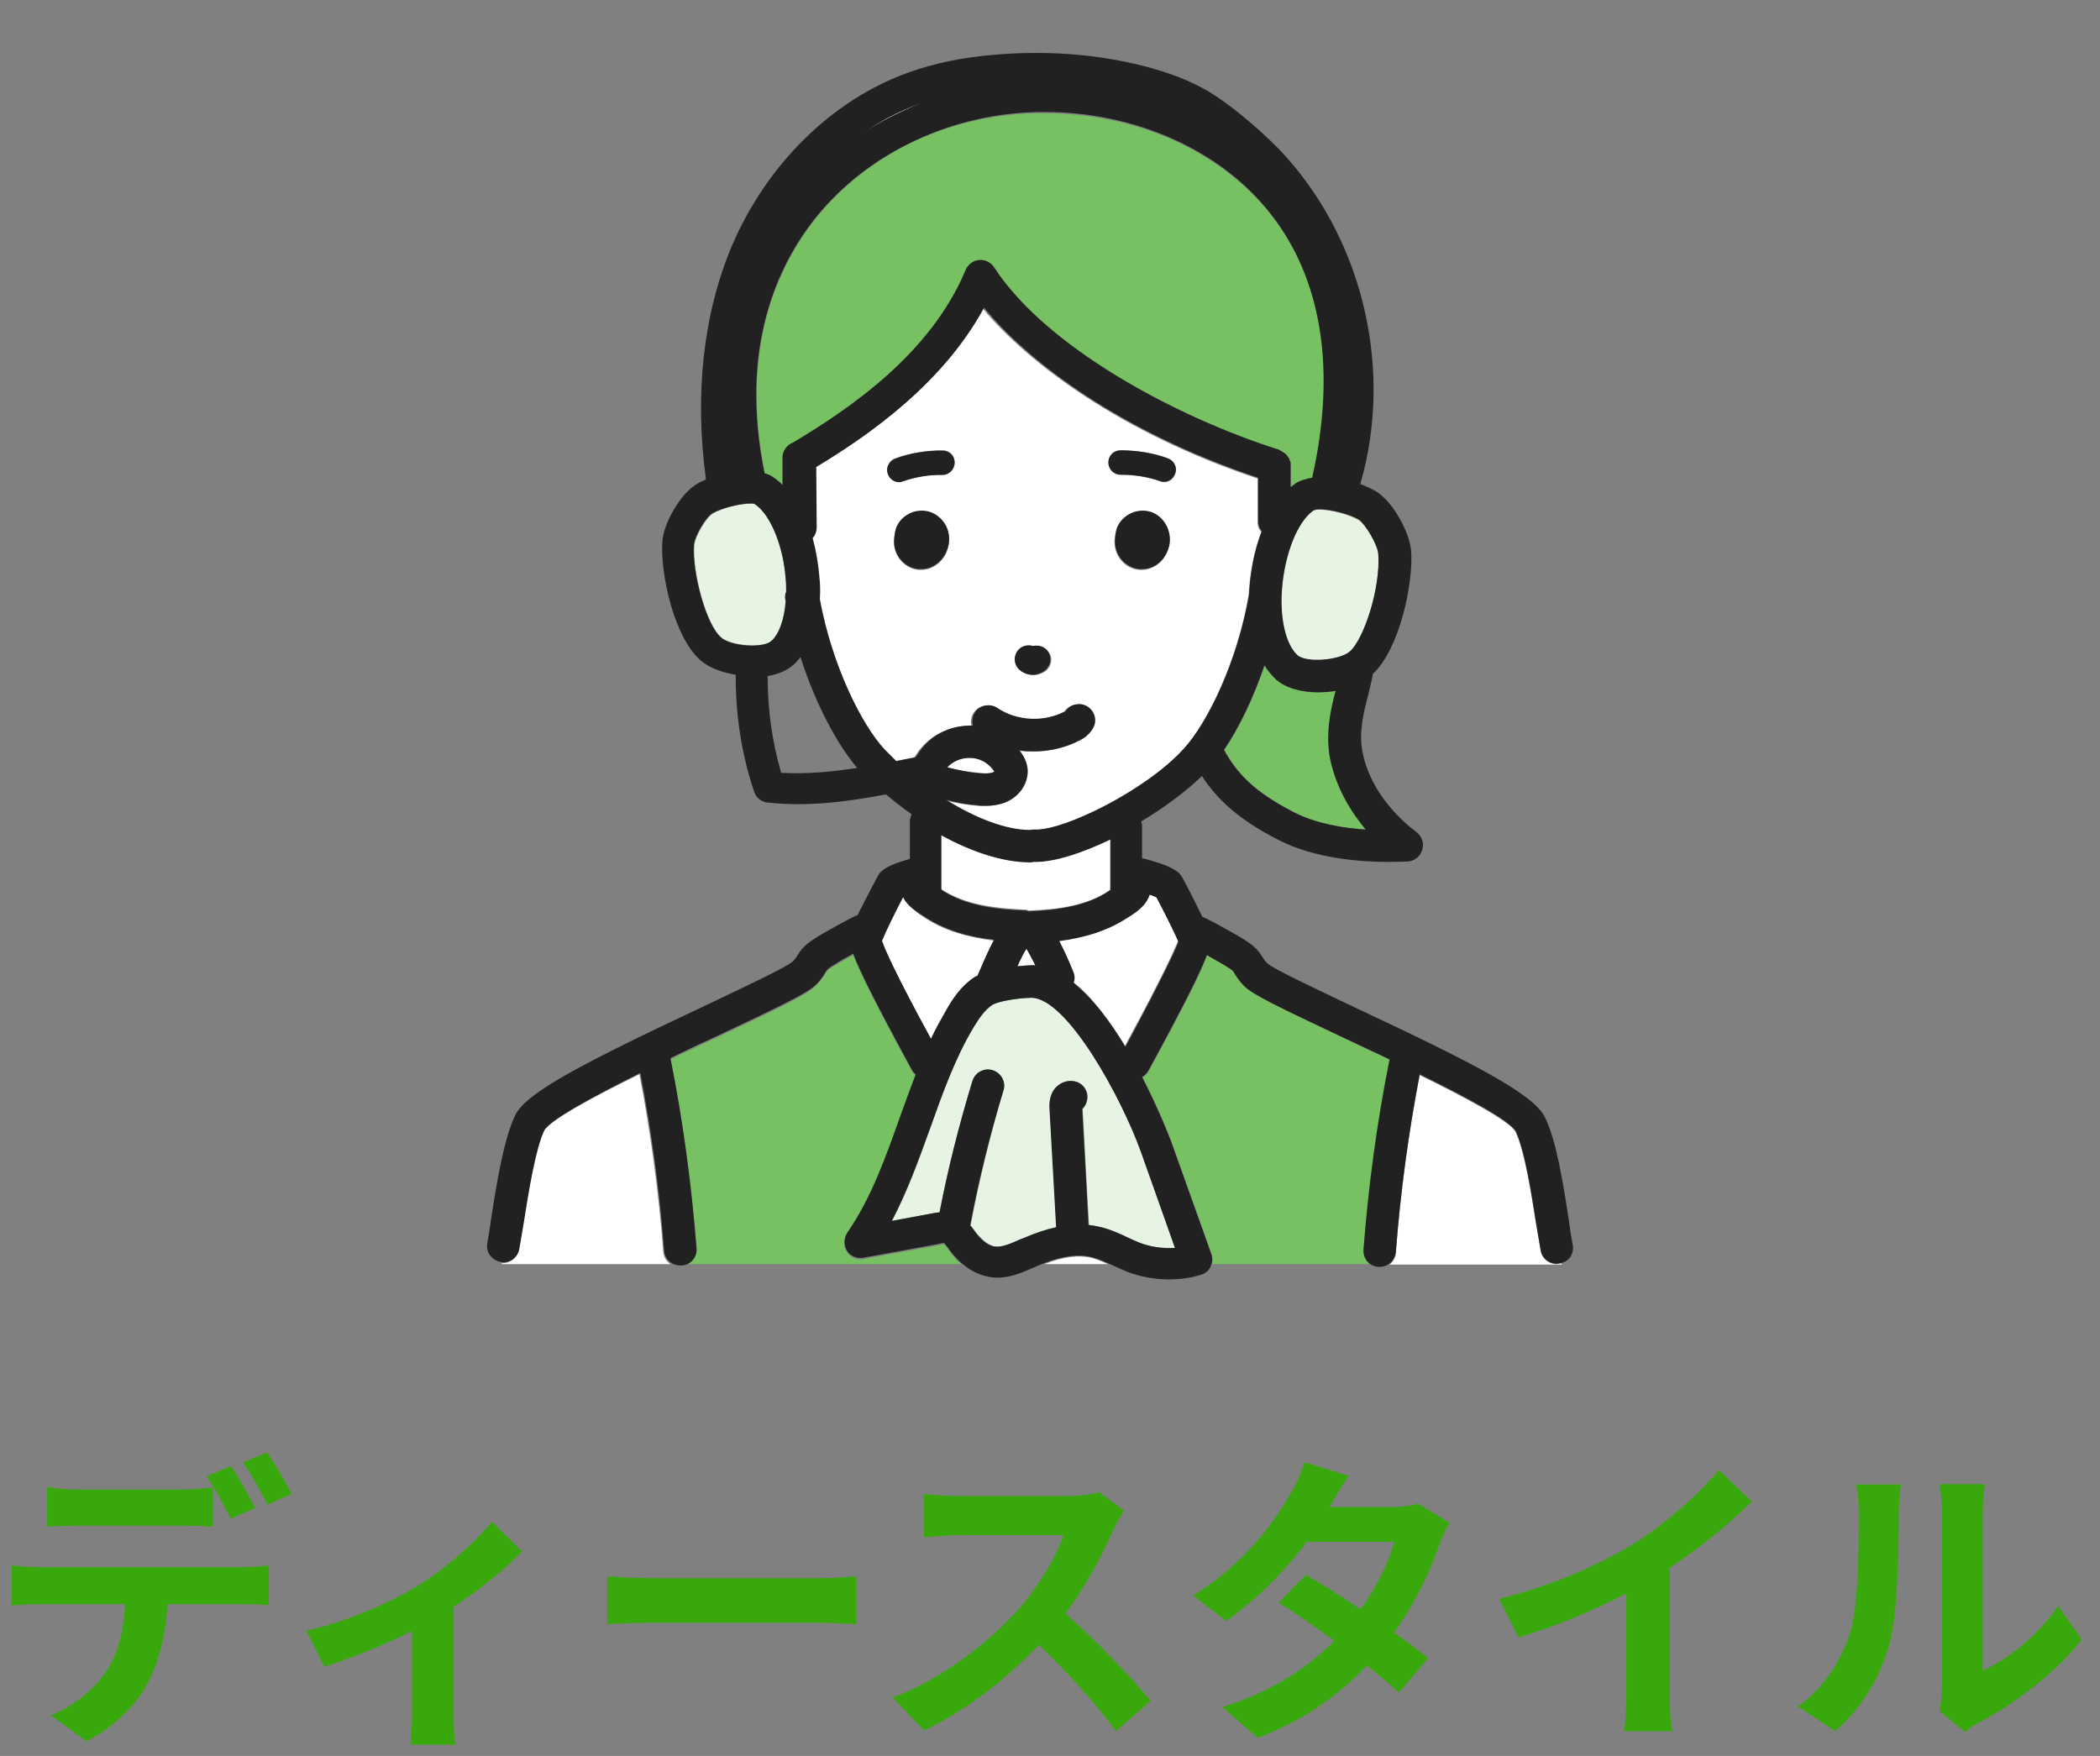 <svg width="110" height="92" viewBox="0 0 110 92" fill="none" xmlns="http://www.w3.org/2000/svg">
<rect x="0" y="0" width="110" height="92" fill="#808080" stroke="none"/>
<path d="M2.469 77.92V79.984C2.949 79.952 3.637 79.936 4.181 79.936H9.413C9.973 79.936 10.597 79.952 11.141 79.984V77.92C10.597 78 9.957 78.048 9.413 78.048H4.181C3.637 78.048 2.981 78 2.469 77.92ZM0.613 82.016V84.112C1.061 84.08 1.685 84.048 2.149 84.048H6.549C6.485 85.392 6.213 86.592 5.557 87.584C4.917 88.528 3.797 89.44 2.661 89.872L4.533 91.232C5.957 90.512 7.189 89.28 7.749 88.16C8.325 87.04 8.677 85.696 8.773 84.048H12.629C13.077 84.048 13.685 84.064 14.085 84.096V82.016C13.669 82.08 12.965 82.112 12.629 82.112H2.149C1.653 82.112 1.093 82.08 0.613 82.016ZM12.101 76.816L10.821 77.344C11.253 77.952 11.749 78.912 12.085 79.568L13.365 79.008C13.061 78.416 12.501 77.408 12.101 76.816ZM13.989 76.096L12.725 76.624C13.157 77.232 13.669 78.16 14.005 78.832L15.285 78.272C14.997 77.712 14.405 76.704 13.989 76.096ZM16.048 85.44L16.992 87.328C18.384 86.896 20.176 86.16 21.584 85.456V89.68C21.584 90.24 21.536 91.088 21.504 91.408H23.872C23.776 91.088 23.76 90.24 23.76 89.68V84.192C25.184 83.248 26.592 82.112 27.344 81.28L25.76 79.728C24.944 80.768 23.328 82.208 21.776 83.152C20.512 83.92 18.128 84.992 16.048 85.44ZM31.808 82.592V85.104C32.4 85.056 33.472 85.024 34.384 85.024H42.976C43.648 85.024 44.464 85.088 44.848 85.104V82.592C44.432 82.624 43.728 82.688 42.976 82.688H34.384C33.552 82.688 32.384 82.64 31.808 82.592ZM58.883 79.152L57.571 78.176C57.251 78.288 56.611 78.384 55.923 78.384H50.275C49.795 78.384 48.819 78.336 48.387 78.272V80.544C48.723 80.528 49.603 80.432 50.275 80.432H55.699C55.347 81.568 54.371 83.152 53.315 84.352C51.811 86.032 49.331 87.984 46.755 88.944L48.403 90.672C50.595 89.632 52.723 87.968 54.419 86.176C55.923 87.632 57.411 89.264 58.451 90.704L60.275 89.12C59.331 87.968 57.395 85.92 55.811 84.544C56.883 83.104 57.779 81.392 58.323 80.144C58.467 79.824 58.755 79.328 58.883 79.152ZM70.643 77.328L68.323 76.608C68.179 77.152 67.843 77.888 67.587 78.272C66.787 79.664 65.299 81.856 62.499 83.6L64.227 84.928C65.843 83.808 67.331 82.272 68.451 80.784H73.027C72.787 81.776 72.099 83.168 71.267 84.32C70.259 83.648 69.251 82.992 68.403 82.512L66.979 83.968C67.795 84.48 68.851 85.2 69.891 85.968C68.563 87.296 66.787 88.592 64.019 89.44L65.875 91.056C68.371 90.112 70.195 88.752 71.603 87.264C72.259 87.792 72.851 88.288 73.283 88.688L74.803 86.88C74.339 86.496 73.715 86.032 73.027 85.536C74.163 83.936 74.963 82.224 75.395 80.928C75.539 80.528 75.747 80.096 75.923 79.792L74.291 78.784C73.939 78.896 73.395 78.96 72.899 78.96H69.651C69.843 78.608 70.243 77.888 70.643 77.328ZM78.531 83.776L79.539 85.792C81.507 85.216 83.539 84.352 85.187 83.488V88.608C85.187 89.312 85.139 90.32 85.075 90.704H87.603C87.491 90.304 87.459 89.312 87.459 88.608V82.144C89.011 81.12 90.547 79.872 91.763 78.672L90.035 77.024C88.995 78.288 87.171 79.888 85.523 80.912C83.747 82 81.395 83.04 78.531 83.776ZM101.587 89.648L102.931 90.752C103.075 90.624 103.267 90.464 103.619 90.272C105.411 89.36 107.715 87.632 109.043 85.904L107.811 84.144C106.739 85.696 105.155 86.96 103.859 87.52V79.152C103.859 78.432 103.955 77.808 103.971 77.76H101.587C101.603 77.808 101.715 78.416 101.715 79.136V88.464C101.715 88.896 101.651 89.344 101.587 89.648ZM94.179 89.408L96.131 90.704C97.491 89.488 98.499 87.92 98.979 86.112C99.411 84.496 99.459 81.12 99.459 79.232C99.459 78.56 99.555 77.856 99.571 77.776H97.219C97.315 78.176 97.363 78.608 97.363 79.248C97.363 81.184 97.347 84.208 96.899 85.584C96.451 86.944 95.587 88.416 94.179 89.408Z" fill="#39A80D"/>
<path d="M72.197 29.036C72.174 28.565 71.537 27.481 71.16 27.245C70.689 26.962 69.675 26.703 69.109 26.703C68.968 26.703 68.85 26.726 68.803 26.75C67.954 27.316 67.271 29.013 67.129 30.898C67.011 32.454 67.341 33.798 67.931 34.34C68.402 34.764 70.146 34.623 70.689 34.151C71.443 33.491 72.338 30.804 72.197 29.036Z" fill="#E7F4E4"/>
<path d="M46.881 39.879C47.117 39.832 47.353 39.785 47.589 39.738C47.683 39.714 47.848 39.691 47.895 39.667C47.919 39.643 47.989 39.549 48.013 39.502C48.036 39.455 48.084 39.408 48.107 39.361C48.72 38.535 49.71 38.017 50.747 38.041C50.794 38.041 50.841 38.041 50.889 38.041C50.818 37.805 50.865 37.545 51.006 37.333C51.266 36.956 51.784 36.838 52.185 37.121C53.199 37.805 54.613 37.876 55.744 37.286C55.956 36.956 56.404 36.815 56.781 36.98C57.206 37.168 57.418 37.663 57.229 38.088C57.041 38.512 56.663 38.724 56.522 38.795C55.768 39.196 54.919 39.384 54.094 39.384C53.835 39.384 53.576 39.361 53.34 39.337C53.364 39.361 53.387 39.384 53.387 39.408C53.623 39.738 53.741 40.044 53.764 40.374C53.811 41.081 53.364 41.741 52.633 42.048C52.279 42.189 51.926 42.236 51.572 42.236C51.407 42.236 51.266 42.236 51.124 42.213C50.582 42.166 50.04 42.071 49.498 41.93C51.006 42.849 52.609 43.509 53.906 43.509C53.976 43.486 54.047 43.486 54.118 43.486C54.141 43.486 54.165 43.486 54.212 43.486C55.839 43.486 60.034 41.364 61.967 39.29C63.216 37.923 64.796 34.693 65.409 31.158C65.409 31.04 65.409 30.922 65.432 30.804C65.503 29.908 65.691 28.848 66.069 27.881C65.951 27.74 65.856 27.551 65.88 27.339C65.88 26.585 65.88 25.831 65.88 25.076C58.691 22.672 53.858 19.018 51.478 16.166C49.356 20.079 45.585 22.766 42.686 24.511L42.709 27.669C42.709 27.881 42.639 28.093 42.497 28.235C42.709 28.942 42.827 29.649 42.851 30.285C42.874 30.686 42.874 31.063 42.874 31.441C43.511 34.882 45.043 37.993 46.269 39.313C46.457 39.455 46.669 39.667 46.881 39.879ZM61.213 28.683C61.048 29.366 60.459 29.861 59.798 29.861C59.751 29.861 59.728 29.861 59.681 29.861C59.091 29.814 58.596 29.39 58.431 28.8C58.337 28.447 58.384 28.117 58.431 27.928C58.502 27.504 58.785 27.127 59.209 26.938C59.633 26.726 60.105 26.75 60.482 26.962C61.095 27.245 61.401 27.976 61.213 28.683ZM58.691 23.615C59.539 23.591 60.459 23.756 61.189 24.039C61.519 24.157 61.684 24.534 61.566 24.84C61.472 25.1 61.236 25.265 60.977 25.265C60.906 25.265 60.836 25.241 60.765 25.218C60.152 25.006 59.398 24.864 58.714 24.888C58.361 24.888 58.078 24.605 58.078 24.251C58.054 23.898 58.337 23.615 58.691 23.615ZM53.316 34.128C53.505 33.868 53.835 33.774 54.141 33.868C54.448 33.798 54.754 33.916 54.943 34.175C55.178 34.505 55.061 34.976 54.731 35.188C54.542 35.306 54.33 35.377 54.141 35.377C53.906 35.377 53.694 35.306 53.505 35.165C53.128 34.906 53.057 34.458 53.316 34.128ZM49.663 28.683C49.498 29.366 48.908 29.861 48.248 29.861C48.201 29.861 48.178 29.861 48.131 29.861C47.541 29.814 47.046 29.39 46.881 28.8C46.787 28.447 46.834 28.117 46.881 27.928C46.952 27.504 47.235 27.127 47.659 26.938C48.084 26.726 48.555 26.75 48.932 26.962C49.545 27.245 49.851 27.976 49.663 28.683ZM46.881 24.015C47.636 23.733 48.555 23.591 49.38 23.591C49.733 23.591 50.016 23.874 50.016 24.228C50.016 24.581 49.733 24.864 49.38 24.864C48.696 24.864 47.919 24.982 47.329 25.194C47.258 25.218 47.188 25.241 47.117 25.241C46.858 25.241 46.622 25.076 46.528 24.817C46.386 24.511 46.551 24.157 46.881 24.015Z" fill="white"/>
<path d="M69.062 36.273C68.19 36.273 67.365 36.06 66.846 35.589C66.634 35.377 66.422 35.141 66.257 34.858C65.644 36.65 64.89 38.182 64.135 39.29C64.796 40.492 65.691 41.482 67.813 42.566C68.968 43.156 70.406 43.391 71.561 43.462C70.806 42.566 70.005 41.317 69.698 39.785C69.439 38.441 69.722 37.168 69.981 36.202C69.675 36.225 69.368 36.273 69.062 36.273Z" fill="#78C163"/>
<path d="M42.709 11.476C40.753 13.951 38.726 18.241 40.069 24.817C40.234 24.864 40.399 24.935 40.517 25.029C40.706 25.147 40.871 25.288 41.036 25.453V24.016C41.036 23.662 41.248 23.356 41.578 23.238C44.618 21.423 48.814 18.547 50.606 14.21C50.724 13.927 51.006 13.715 51.313 13.691C51.619 13.668 51.926 13.809 52.091 14.069C54.801 18.241 61.543 21.894 67.035 23.639C67.224 23.686 67.365 23.803 67.459 23.968C67.459 23.968 67.459 23.992 67.483 23.992C67.506 24.039 67.53 24.063 67.553 24.11C67.553 24.134 67.577 24.157 67.577 24.157C67.577 24.181 67.601 24.228 67.601 24.251C67.601 24.275 67.601 24.299 67.624 24.322C67.624 24.346 67.624 24.393 67.624 24.416V24.44C67.624 24.817 67.624 25.218 67.624 25.595C67.719 25.524 67.813 25.453 67.907 25.383C68.143 25.218 68.449 25.123 68.756 25.1C70.028 19.466 69.274 14.658 66.54 11.216C63.923 7.916 59.516 5.936 54.707 5.936C49.969 5.889 45.491 7.963 42.709 11.476Z" fill="#78C163"/>
<path d="M70.264 54.328C66.964 52.773 65.668 52.136 65.22 51.712C64.914 51.429 64.796 51.193 64.701 51.052C64.631 50.934 64.607 50.887 64.442 50.769C64.112 50.557 63.759 50.345 63.405 50.156C63.358 50.133 63.287 50.086 63.24 50.062C62.886 50.981 62.038 52.702 60.176 56.12C60.105 56.261 59.987 56.379 59.846 56.45C60.789 58.241 61.354 59.773 61.354 59.797L63.476 65.737C63.523 65.902 63.546 66.067 63.499 66.232H71.773C71.561 66.067 71.419 65.784 71.443 65.501C71.702 62.178 72.15 58.831 72.81 55.531C71.891 55.106 70.995 54.682 70.264 54.328Z" fill="#78C163"/>
<path d="M36.062 66.232H50.346C50.111 66.043 49.898 65.808 49.71 65.525L49.663 65.454C49.592 65.36 49.498 65.242 49.451 65.195C49.38 65.195 49.262 65.218 49.191 65.242L45.208 65.973C44.878 66.043 44.524 65.878 44.359 65.596C44.171 65.313 44.171 64.936 44.383 64.653C45.608 62.838 46.363 60.787 47.141 58.595C47.4 57.841 47.683 57.086 47.966 56.356C47.871 56.285 47.801 56.214 47.753 56.096C45.891 52.678 45.043 50.981 44.689 50.038C44.642 50.062 44.571 50.109 44.524 50.133C44.147 50.345 43.817 50.533 43.487 50.746C43.322 50.864 43.298 50.887 43.228 51.029C43.133 51.17 42.992 51.406 42.709 51.688C42.261 52.113 40.965 52.749 37.665 54.305C36.934 54.658 36.038 55.059 35.119 55.507C35.779 58.783 36.227 62.131 36.486 65.478C36.463 65.784 36.321 66.067 36.062 66.232Z" fill="#78C163"/>
<path d="M45.279 6.926C46.198 6.337 47.188 5.842 48.201 5.441C48.178 5.441 48.154 5.465 48.131 5.465C47.141 5.795 46.174 6.313 45.279 6.926Z" fill="white"/>
<path d="M39.409 26.396C39.362 26.396 39.315 26.396 39.268 26.396C38.726 26.396 37.783 26.632 37.335 26.915C36.981 27.127 36.392 28.141 36.369 28.588C36.274 29.979 36.981 32.714 37.783 33.397C38.301 33.845 39.999 33.963 40.423 33.586C40.847 33.209 41.106 32.431 41.177 31.488C41.177 31.464 41.177 31.441 41.154 31.417C41.13 31.276 41.154 31.134 41.201 31.016C41.201 30.804 41.201 30.616 41.177 30.38C41.059 28.636 40.376 26.986 39.574 26.444C39.527 26.396 39.48 26.396 39.409 26.396Z" fill="#E7F4E4"/>
<path d="M60.199 46.833C60.152 46.974 60.105 47.069 60.058 47.139C59.846 47.493 59.516 47.728 59.233 47.917L59.115 47.988C58.007 48.766 56.711 49.119 55.461 49.261C55.697 49.685 55.933 50.227 56.192 50.864C56.263 51.052 56.263 51.264 56.216 51.453C57.229 52.254 58.149 53.504 58.926 54.8C60.977 51.005 61.543 49.709 61.708 49.284C61.496 48.789 60.954 47.658 60.553 46.951C60.459 46.951 60.341 46.88 60.199 46.833Z" fill="white"/>
<path d="M57.253 65.926C56.546 65.737 55.721 65.831 54.707 66.232H58.031C57.771 66.114 57.512 65.996 57.253 65.926Z" fill="white"/>
<path d="M51.996 40.468C52.02 40.468 52.043 40.445 52.067 40.421C52.067 40.398 52.043 40.374 52.02 40.351C51.737 39.95 51.242 39.691 50.747 39.691C50.323 39.691 49.898 39.879 49.615 40.186C50.158 40.351 50.723 40.445 51.313 40.492C51.548 40.516 51.831 40.539 51.996 40.468Z" fill="white"/>
<path d="M47.353 47.115C47.329 47.092 47.329 47.045 47.306 47.021C46.928 47.728 46.386 48.836 46.198 49.308C46.339 49.732 46.881 50.958 48.767 54.47C49.003 53.951 49.286 53.456 49.569 52.961C49.922 52.395 50.346 51.736 51.006 51.264C51.077 51.217 51.148 51.17 51.218 51.146V51.123C51.525 50.368 51.808 49.755 52.067 49.284C50.771 49.119 49.427 48.789 48.296 47.988L48.178 47.917C47.895 47.681 47.565 47.469 47.353 47.115Z" fill="white"/>
<path d="M58.148 46.621V43.957C56.687 44.664 55.273 45.136 54.236 45.136C54.188 45.136 54.165 45.136 54.118 45.136C54.047 45.159 54 45.159 53.929 45.159C52.491 45.159 50.841 44.593 49.286 43.721V46.574C50.535 47.422 52.209 47.587 53.67 47.658C53.741 47.658 53.811 47.681 53.882 47.705C55.343 47.658 56.946 47.469 58.148 46.621Z" fill="white"/>
<path d="M35.119 66.232C34.907 66.091 34.766 65.855 34.742 65.596C34.507 62.484 34.082 59.349 33.493 56.285C31.089 57.464 28.802 58.689 28.472 59.279C27.977 60.269 27.647 62.508 27.388 64.134C27.294 64.676 27.223 65.124 27.152 65.501C27.081 65.902 26.728 66.185 26.327 66.185C26.304 66.185 26.304 66.185 26.28 66.185C26.28 66.209 26.28 66.209 26.28 66.232H35.119Z" fill="white"/>
<path d="M81.696 66.209C81.649 66.209 81.602 66.232 81.531 66.232C81.13 66.232 80.777 65.949 80.706 65.549C80.635 65.171 80.565 64.7 80.47 64.181C80.211 62.555 79.858 60.316 79.386 59.302C79.056 58.736 76.77 57.511 74.365 56.332C73.776 59.396 73.352 62.531 73.116 65.643C73.093 65.902 72.975 66.114 72.786 66.256H81.814C81.814 66.232 81.814 66.209 81.79 66.209C81.79 66.185 81.743 66.209 81.696 66.209Z" fill="white"/>
<path d="M50.841 64.205C50.912 64.299 50.983 64.37 51.03 64.441L51.077 64.511C51.336 64.841 51.714 65.242 52.138 65.313C52.515 65.36 52.963 65.148 53.458 64.936L53.646 64.865C54.259 64.606 54.825 64.417 55.343 64.299L54.99 57.982C54.99 57.817 54.99 57.228 55.438 56.874C55.697 56.662 56.003 56.591 56.333 56.662C56.781 56.78 57.064 57.228 56.946 57.676C56.899 57.841 56.828 57.982 56.711 58.1L57.041 64.181C57.276 64.205 57.489 64.252 57.701 64.299C58.172 64.417 58.596 64.606 58.997 64.794C59.233 64.912 59.445 65.006 59.681 65.101C60.27 65.336 60.93 65.407 61.566 65.383L59.775 60.386C58.761 57.534 55.909 52.278 54.023 52.278C54 52.278 54 52.278 53.976 52.278C53.175 52.301 52.208 52.49 51.973 52.655C51.572 52.938 51.289 53.386 51.006 53.81C50.016 55.46 49.38 57.251 48.696 59.184C48.131 60.787 47.541 62.437 46.716 63.969L48.861 63.568C48.956 63.545 49.097 63.521 49.215 63.521C49.663 61.211 50.252 58.901 50.936 56.638C51.077 56.191 51.548 55.931 51.996 56.073C52.444 56.214 52.703 56.686 52.562 57.133C51.878 59.443 51.289 61.824 50.841 64.205Z" fill="#E7F4E4"/>
<path d="M53.929 50.581C54.023 50.581 54.141 50.581 54.236 50.581C54.047 50.18 53.882 49.897 53.764 49.709C53.646 49.897 53.481 50.203 53.293 50.628C53.576 50.581 53.811 50.581 53.929 50.581Z" fill="white"/>
<path d="M54.118 33.845C53.811 33.751 53.481 33.845 53.293 34.104C53.057 34.434 53.128 34.906 53.458 35.141C53.646 35.283 53.882 35.353 54.094 35.353C54.306 35.353 54.495 35.283 54.684 35.165C55.014 34.929 55.131 34.481 54.896 34.151C54.754 33.892 54.424 33.774 54.118 33.845Z" fill="#212121"/>
<path d="M82.38 65.219C82.309 64.865 82.239 64.417 82.168 63.875C81.885 62.036 81.531 59.75 80.918 58.524C80.329 57.346 77.383 55.79 70.995 52.796C69.015 51.853 66.752 50.793 66.398 50.486C66.257 50.345 66.21 50.274 66.139 50.156C65.974 49.897 65.809 49.661 65.361 49.355C64.984 49.096 64.584 48.883 64.206 48.671C64.065 48.601 63.923 48.506 63.782 48.436C63.617 48.341 63.428 48.247 63.24 48.153C63.146 48.106 63.051 48.058 62.981 48.035C62.933 47.941 62.886 47.846 62.839 47.752C62.509 47.068 62.132 46.338 61.92 45.961C61.826 45.796 61.637 45.466 60.293 45.088C60.128 45.041 59.987 44.994 59.822 44.971V43.273C59.822 43.179 59.798 43.108 59.775 43.038C61.001 42.307 62.132 41.458 62.957 40.657C63.735 41.859 64.866 42.943 67.011 44.028C68.897 44.994 71.325 45.159 72.692 45.159C73.305 45.159 73.706 45.136 73.753 45.136C74.106 45.112 74.413 44.853 74.507 44.499C74.601 44.146 74.46 43.792 74.177 43.58C74.153 43.556 71.867 41.977 71.372 39.408C71.16 38.347 71.443 37.263 71.678 36.367C71.773 35.966 71.867 35.613 71.914 35.306C73.305 34.01 74.036 30.592 73.918 28.871C73.847 27.928 72.999 26.326 72.103 25.76C71.914 25.642 71.608 25.501 71.254 25.359C72.951 19.513 71.49 12.89 67.436 8.293C66.446 7.162 64.466 5.441 63.122 4.687C62.203 4.168 61.118 3.768 59.822 3.438C57.371 2.825 54.754 2.636 52.043 2.872C50.37 3.013 48.932 3.32 47.612 3.791C43.605 5.206 40.14 8.623 38.325 12.913C36.84 16.449 36.368 20.668 36.981 25.123C36.769 25.218 36.604 25.288 36.463 25.383C35.591 25.925 34.742 27.481 34.695 28.376C34.577 30.05 35.308 33.397 36.698 34.599C37.123 34.976 37.806 35.236 38.537 35.353C38.537 35.377 38.537 35.401 38.537 35.424C38.537 37.498 38.843 39.526 39.503 41.482C39.598 41.788 39.881 42.024 40.211 42.048C42.332 42.283 44.383 42.001 46.41 41.623C46.834 41.977 47.282 42.331 47.753 42.661C47.706 42.778 47.659 42.896 47.659 43.038V44.994C47.636 44.994 47.636 44.994 47.612 45.018C46.245 45.395 46.08 45.725 45.986 45.89C45.797 46.243 45.396 46.998 45.066 47.658C45.019 47.752 44.972 47.846 44.925 47.941C44.854 47.964 44.76 48.011 44.666 48.058C44.477 48.153 44.312 48.247 44.123 48.341C43.982 48.412 43.841 48.506 43.699 48.577C43.322 48.789 42.921 49.001 42.544 49.261C42.096 49.567 41.931 49.803 41.766 50.062C41.696 50.18 41.648 50.251 41.507 50.392C41.153 50.698 38.891 51.759 36.911 52.702C30.499 55.719 27.553 57.251 26.987 58.43C26.398 59.656 26.021 61.942 25.738 63.781C25.667 64.299 25.596 64.747 25.526 65.124C25.431 65.572 25.738 66.02 26.209 66.114C26.256 66.114 26.303 66.138 26.374 66.138C26.775 66.138 27.128 65.855 27.199 65.454C27.27 65.077 27.341 64.606 27.435 64.063C27.694 62.437 28.048 60.198 28.519 59.208C28.849 58.642 31.136 57.416 33.54 56.214C34.129 59.278 34.553 62.413 34.789 65.525C34.813 65.973 35.19 66.303 35.638 66.303C35.661 66.303 35.685 66.303 35.708 66.303C36.18 66.279 36.533 65.855 36.486 65.407C36.227 62.084 35.779 58.736 35.119 55.436C36.038 54.988 36.934 54.564 37.665 54.234C40.965 52.678 42.261 52.042 42.709 51.618C43.016 51.335 43.133 51.099 43.228 50.958C43.298 50.84 43.322 50.793 43.487 50.675C43.817 50.463 44.171 50.251 44.524 50.062C44.571 50.038 44.642 49.991 44.689 49.968C45.043 50.887 45.891 52.608 47.753 56.026C47.801 56.12 47.871 56.214 47.966 56.285C47.683 57.039 47.4 57.793 47.141 58.524C46.363 60.716 45.632 62.767 44.383 64.582C44.194 64.865 44.194 65.242 44.359 65.525C44.524 65.808 44.878 65.949 45.208 65.902L49.191 65.171C49.262 65.148 49.38 65.124 49.451 65.124C49.498 65.171 49.592 65.289 49.663 65.383L49.71 65.454C50.346 66.326 51.101 66.798 51.902 66.916C52.751 67.033 53.481 66.703 54.118 66.421L54.283 66.35C55.461 65.831 56.451 65.666 57.229 65.878C57.559 65.973 57.889 66.114 58.243 66.279C58.502 66.397 58.761 66.515 59.044 66.633C59.728 66.892 60.482 67.033 61.213 67.033C61.779 67.033 62.344 66.963 62.886 66.798C63.122 66.727 63.311 66.586 63.405 66.374C63.499 66.161 63.523 65.926 63.452 65.713L61.331 59.773C61.307 59.726 60.741 58.218 59.822 56.426C59.963 56.356 60.058 56.238 60.152 56.096C62.014 52.678 62.863 50.981 63.216 50.038C63.264 50.062 63.334 50.109 63.381 50.133C63.758 50.345 64.088 50.533 64.418 50.746C64.583 50.863 64.607 50.887 64.678 51.028C64.772 51.17 64.913 51.406 65.196 51.688C65.644 52.113 66.941 52.749 70.241 54.305C70.971 54.658 71.867 55.059 72.786 55.507C72.126 58.783 71.678 62.131 71.419 65.478C71.396 65.949 71.726 66.35 72.197 66.374C72.221 66.374 72.244 66.374 72.268 66.374C72.716 66.374 73.069 66.043 73.116 65.596C73.352 62.484 73.776 59.349 74.366 56.285C76.77 57.463 79.056 58.689 79.386 59.255C79.881 60.268 80.211 62.484 80.471 64.134C80.565 64.676 80.636 65.124 80.706 65.525C80.777 65.926 81.131 66.208 81.531 66.208C81.578 66.208 81.626 66.208 81.696 66.185C82.168 66.138 82.474 65.69 82.38 65.219ZM54.188 43.462C54.118 43.462 54.047 43.462 53.976 43.486C52.68 43.486 51.077 42.849 49.568 41.906C50.087 42.048 50.629 42.142 51.195 42.189C51.336 42.213 51.478 42.213 51.643 42.213C51.973 42.213 52.35 42.166 52.703 42.024C53.411 41.718 53.858 41.058 53.835 40.351C53.811 40.021 53.693 39.714 53.458 39.384C53.434 39.361 53.411 39.337 53.411 39.313C53.67 39.361 53.906 39.361 54.165 39.361C54.99 39.361 55.838 39.172 56.593 38.771C56.734 38.701 57.111 38.488 57.3 38.064C57.488 37.64 57.276 37.145 56.852 36.956C56.475 36.791 56.027 36.933 55.815 37.263C54.707 37.852 53.269 37.781 52.256 37.098C51.879 36.838 51.336 36.933 51.077 37.31C50.936 37.522 50.912 37.781 50.959 38.017C50.912 38.017 50.865 38.017 50.818 38.017C49.781 38.017 48.767 38.512 48.178 39.361C48.154 39.408 48.107 39.455 48.083 39.502C48.036 39.573 47.989 39.643 47.966 39.667C47.918 39.691 47.753 39.738 47.659 39.738C47.423 39.785 47.188 39.832 46.952 39.879C46.74 39.667 46.528 39.455 46.339 39.266C45.113 37.946 43.581 34.835 42.945 31.393C42.968 31.016 42.968 30.639 42.921 30.238C42.874 29.602 42.756 28.895 42.568 28.188C42.709 28.046 42.78 27.834 42.78 27.622L42.756 24.463C45.656 22.719 49.427 20.032 51.548 16.119C53.882 18.971 58.714 22.625 65.903 25.029C65.903 25.783 65.903 26.538 65.903 27.292C65.903 27.504 65.974 27.693 66.092 27.834C65.715 28.801 65.526 29.861 65.456 30.757C65.456 30.875 65.432 30.993 65.432 31.111C64.843 34.646 63.263 37.876 61.991 39.243C60.058 41.388 55.744 43.533 54.188 43.462ZM52.043 40.351C52.067 40.374 52.067 40.398 52.091 40.421C52.067 40.445 52.044 40.445 52.02 40.468C51.831 40.539 51.572 40.539 51.313 40.516C50.747 40.468 50.181 40.351 49.616 40.209C49.898 39.903 50.323 39.714 50.771 39.714C51.266 39.691 51.761 39.95 52.043 40.351ZM40.046 24.793C38.702 18.217 40.729 13.927 42.686 11.452C45.467 7.963 49.969 5.866 54.683 5.866C59.468 5.866 63.9 7.846 66.516 11.146C69.251 14.587 70.005 19.396 68.732 25.029C68.426 25.076 68.119 25.171 67.883 25.312C67.789 25.383 67.695 25.453 67.601 25.524C67.601 25.147 67.601 24.746 67.601 24.369V24.346C67.601 24.322 67.601 24.275 67.601 24.251C67.601 24.228 67.601 24.204 67.577 24.181C67.577 24.157 67.553 24.133 67.553 24.11C67.553 24.086 67.53 24.063 67.53 24.039C67.53 24.016 67.506 23.992 67.483 23.968C67.459 23.945 67.459 23.921 67.436 23.898C67.412 23.874 67.412 23.851 67.388 23.827C67.365 23.803 67.341 23.78 67.341 23.78C67.318 23.756 67.294 23.756 67.271 23.733C67.247 23.709 67.223 23.709 67.2 23.686C67.176 23.662 67.153 23.662 67.129 23.638C67.106 23.615 67.082 23.615 67.035 23.591C67.035 23.591 67.011 23.591 67.011 23.568C61.519 21.823 54.778 18.17 52.067 13.998C51.902 13.738 51.596 13.597 51.289 13.621C50.983 13.644 50.7 13.856 50.582 14.139C48.767 18.5 44.571 21.376 41.531 23.191C41.224 23.308 40.988 23.615 40.988 23.968V25.406C40.823 25.241 40.658 25.1 40.47 24.982C40.376 24.911 40.211 24.841 40.046 24.793ZM71.537 43.462C70.382 43.391 68.944 43.156 67.789 42.566C65.668 41.482 64.772 40.492 64.112 39.29C64.866 38.182 65.621 36.65 66.233 34.858C66.398 35.141 66.611 35.377 66.823 35.589C67.341 36.061 68.19 36.273 69.038 36.273C69.345 36.273 69.651 36.249 69.958 36.202C69.698 37.168 69.416 38.465 69.675 39.785C70.005 41.317 70.783 42.566 71.537 43.462ZM72.197 29.036C72.315 30.804 71.443 33.491 70.712 34.128C70.17 34.599 68.402 34.741 67.954 34.316C67.365 33.774 67.035 32.431 67.153 30.875C67.294 29.013 67.978 27.292 68.826 26.726C68.897 26.703 69.015 26.679 69.133 26.679C69.698 26.679 70.712 26.938 71.183 27.221C71.537 27.481 72.174 28.565 72.197 29.036ZM48.154 5.441C48.178 5.441 48.201 5.418 48.225 5.418C47.188 5.818 46.221 6.313 45.302 6.903C46.174 6.313 47.141 5.795 48.154 5.441ZM36.345 28.565C36.368 28.117 36.958 27.103 37.311 26.891C37.759 26.632 38.702 26.396 39.244 26.373C39.291 26.373 39.338 26.373 39.386 26.373C39.456 26.373 39.527 26.396 39.551 26.42C40.352 26.962 41.036 28.612 41.153 30.356C41.177 30.568 41.177 30.781 41.177 30.993C41.13 31.111 41.106 31.252 41.13 31.393C41.13 31.417 41.13 31.441 41.153 31.488C41.083 32.454 40.8 33.232 40.399 33.586C39.951 33.986 38.278 33.868 37.759 33.397C36.958 32.69 36.251 29.956 36.345 28.565ZM40.918 40.492C40.446 38.866 40.211 37.192 40.211 35.495C40.211 35.471 40.211 35.448 40.211 35.424C40.729 35.33 41.224 35.141 41.554 34.835C41.696 34.717 41.813 34.576 41.931 34.434C42.756 37.003 43.911 39.078 44.901 40.233C43.558 40.445 42.238 40.563 40.918 40.492ZM53.953 45.183C54.023 45.183 54.071 45.183 54.141 45.159C54.188 45.159 54.212 45.159 54.259 45.159C55.273 45.159 56.711 44.688 58.172 43.981V46.621L58.148 46.644C56.946 47.493 55.343 47.681 53.906 47.752C53.835 47.728 53.764 47.705 53.693 47.705C52.232 47.658 50.582 47.469 49.309 46.621V43.768C50.865 44.617 52.515 45.183 53.953 45.183ZM46.198 49.284C46.386 48.813 46.928 47.705 47.306 46.998C47.329 47.045 47.353 47.068 47.353 47.092C47.565 47.446 47.895 47.681 48.178 47.87L48.296 47.941C49.451 48.742 50.771 49.096 52.067 49.237C51.808 49.708 51.548 50.321 51.218 51.076V51.099C51.148 51.146 51.077 51.17 51.006 51.217C50.346 51.665 49.898 52.325 49.568 52.914C49.286 53.409 49.003 53.904 48.767 54.423C46.858 50.934 46.339 49.708 46.198 49.284ZM53.764 49.708C53.882 49.897 54.023 50.18 54.236 50.581C54.141 50.581 54.023 50.557 53.929 50.581C53.835 50.581 53.599 50.604 53.293 50.628C53.481 50.203 53.646 49.897 53.764 49.708ZM61.543 65.383C60.906 65.431 60.246 65.336 59.657 65.101C59.445 65.006 59.209 64.912 58.973 64.794C58.573 64.606 58.148 64.417 57.677 64.299C57.465 64.252 57.229 64.205 57.017 64.181L56.687 58.1C56.805 57.982 56.899 57.841 56.923 57.676C57.041 57.228 56.758 56.756 56.31 56.662C56.003 56.591 55.673 56.662 55.414 56.874C54.966 57.228 54.966 57.817 54.966 57.982L55.32 64.299C54.778 64.417 54.212 64.606 53.623 64.865L53.434 64.936C52.963 65.148 52.491 65.36 52.114 65.313C51.69 65.266 51.289 64.841 51.053 64.511L51.006 64.441C50.959 64.37 50.888 64.276 50.818 64.205C51.266 61.824 51.855 59.443 52.562 57.133C52.703 56.686 52.444 56.214 51.996 56.073C51.548 55.931 51.077 56.191 50.936 56.638C50.252 58.878 49.663 61.188 49.215 63.521C49.073 63.545 48.956 63.545 48.861 63.569L46.716 63.969C47.518 62.413 48.107 60.787 48.696 59.184C49.38 57.275 50.016 55.46 51.006 53.81C51.266 53.362 51.572 52.914 51.973 52.655C52.208 52.49 53.175 52.301 53.976 52.278C54 52.278 54 52.278 54.023 52.278C55.886 52.278 58.761 57.534 59.775 60.386L61.543 65.383ZM58.95 54.847C58.172 53.551 57.253 52.325 56.239 51.5C56.31 51.311 56.31 51.099 56.216 50.911C55.956 50.251 55.697 49.732 55.485 49.308C56.734 49.143 58.031 48.789 59.139 48.035L59.256 47.964C59.539 47.776 59.869 47.54 60.081 47.186C60.128 47.116 60.176 47.021 60.223 46.88C60.364 46.927 60.482 46.974 60.576 47.021C60.953 47.728 61.519 48.86 61.731 49.355C61.566 49.756 61.001 51.052 58.95 54.847Z" fill="#212121"/>
<path d="M49.38 23.615C48.531 23.591 47.612 23.756 46.881 24.039C46.551 24.157 46.386 24.534 46.504 24.841C46.599 25.1 46.834 25.265 47.094 25.265C47.164 25.265 47.235 25.241 47.306 25.218C47.919 25.006 48.673 24.864 49.356 24.888C49.71 24.888 49.993 24.605 49.993 24.251C50.016 23.898 49.734 23.615 49.38 23.615Z" fill="#212121"/>
<path d="M61.189 24.016C60.435 23.733 59.539 23.591 58.691 23.591C58.337 23.591 58.054 23.874 58.054 24.228C58.054 24.581 58.337 24.864 58.691 24.864C59.374 24.864 60.152 24.982 60.741 25.194C60.812 25.218 60.883 25.241 60.953 25.241C61.213 25.241 61.449 25.076 61.543 24.817C61.684 24.511 61.519 24.157 61.189 24.016Z" fill="#212121"/>
<path d="M48.932 26.915C48.555 26.703 48.06 26.703 47.659 26.891C47.235 27.103 46.952 27.457 46.881 27.881C46.858 28.07 46.787 28.4 46.881 28.753C47.046 29.343 47.541 29.767 48.131 29.814C48.178 29.814 48.201 29.814 48.248 29.814C48.908 29.814 49.474 29.343 49.663 28.636C49.851 27.976 49.545 27.245 48.932 26.915Z" fill="#212121"/>
<path d="M60.506 26.915C60.129 26.703 59.633 26.703 59.233 26.891C58.808 27.103 58.526 27.457 58.455 27.881C58.431 28.07 58.361 28.4 58.455 28.753C58.62 29.343 59.115 29.767 59.704 29.814C59.751 29.814 59.775 29.814 59.822 29.814C60.482 29.814 61.048 29.343 61.236 28.636C61.401 27.976 61.095 27.245 60.506 26.915Z" fill="#212121"/>
</svg>
